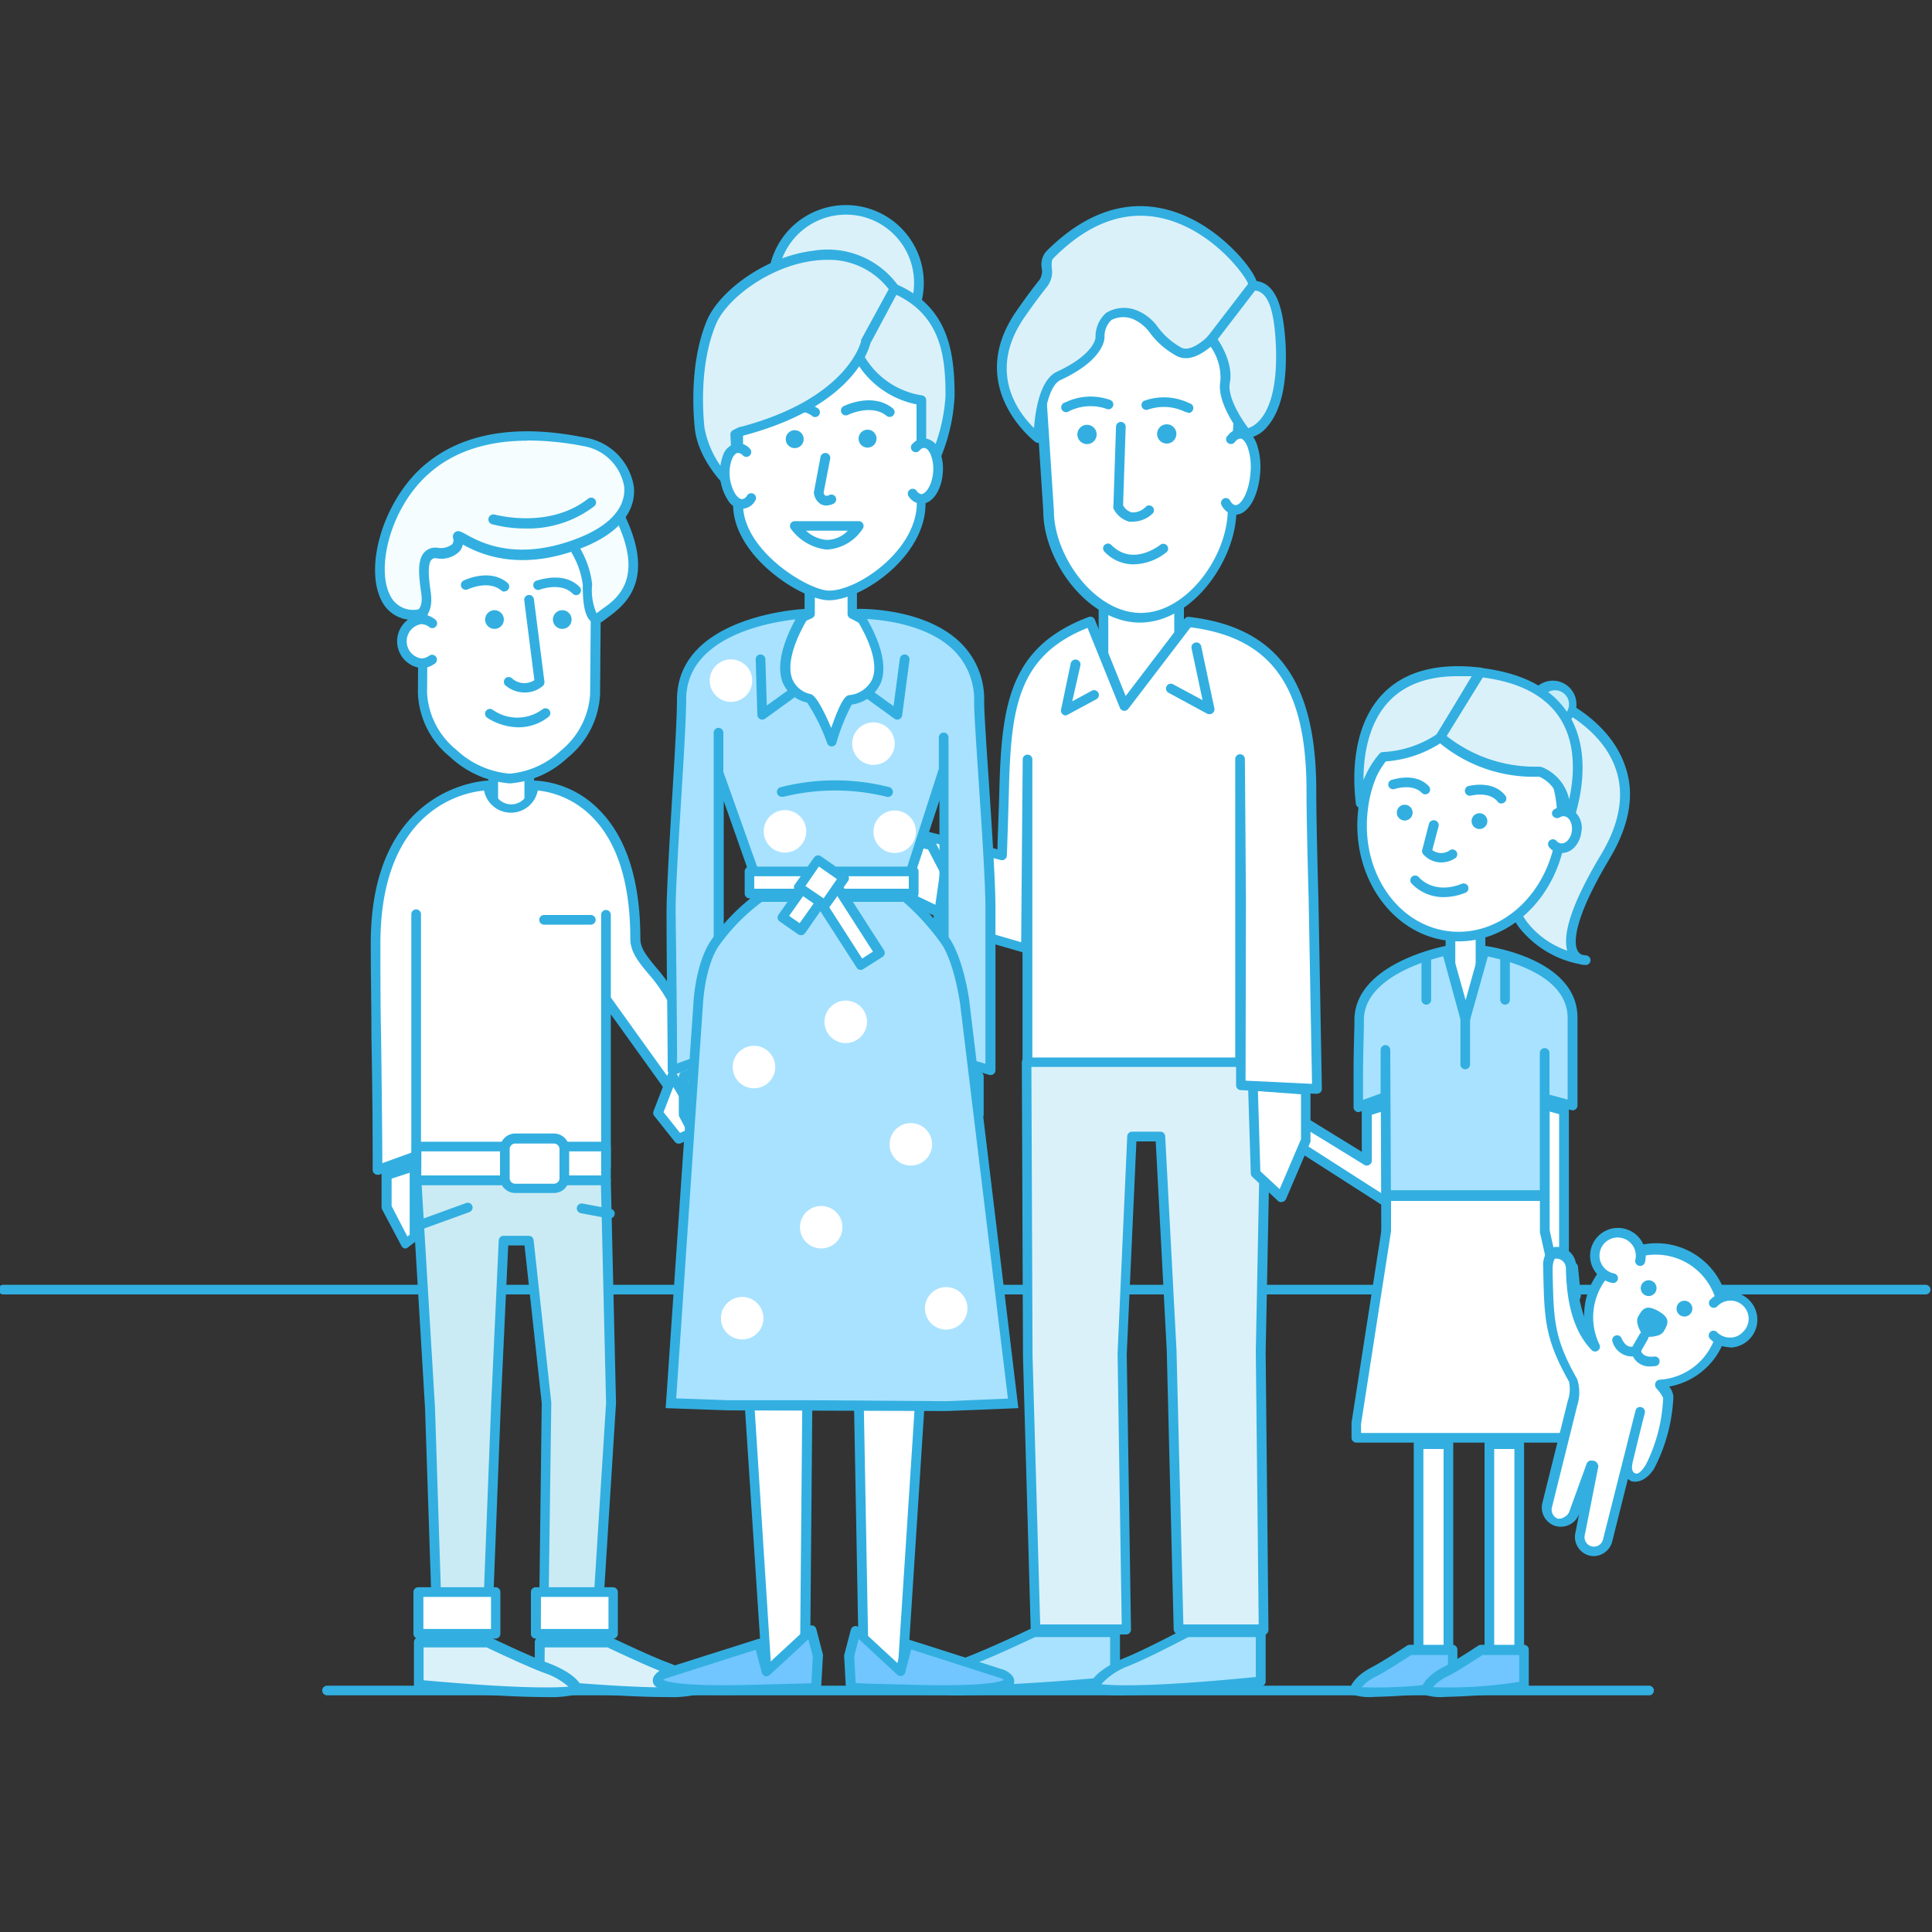 <svg id="Layer_1" data-name="Layer 1" xmlns="http://www.w3.org/2000/svg" viewBox="0 0 200 200"><rect x="0" y="0" width="200" height="200" fill="#333333" stroke="none"/><defs><style>.cls-1{fill:#32afe0;}.cls-2{fill:#fff;}.cls-3{fill:#cbebf4;}.cls-4{fill:#6ebdff;}.cls-5{fill:#f5fdff;}.cls-6{fill:#dbf1fa;}.cls-7{fill:#a9e2ff;}.cls-8{fill:#c5edf9;}.cls-9{fill:#71c6ff;}</style></defs><title>217</title><path class="cls-1" d="M199.34,134H.34a.5.5,0,0,1,0-1h199a.5.5,0,0,1,0,1Z"/><path class="cls-1" d="M170.71,175.5H33.86a.5.5,0,0,1,0-1H170.71a.5.5,0,0,1,0,1Z"/><rect class="cls-2" x="51.06" y="78.13" width="3.73" height="6.29"/><path class="cls-1" d="M54.79,84.93H51.06a.5.5,0,0,1-.5-.5V78.13a.5.5,0,0,1,.5-.5h3.73a.5.5,0,0,1,.5.5v6.29A.5.5,0,0,1,54.79,84.93Zm-3.23-1h2.73V78.63H51.56Z"/><path class="cls-2" d="M52.76,80.6h0c-3.63,0-9.07-4-9-8.87l.1-12.34a8.82,8.82,0,0,1,8.87-8.73H53a8.82,8.82,0,0,1,8.73,8.87l-.1,12.34C61.59,76.71,56.14,80.63,52.76,80.6Z"/><path class="cls-1" d="M52.79,81.1h0a10.23,10.23,0,0,1-6.22-2.76,8.91,8.91,0,0,1-3.31-6.62l.1-12.34a9.32,9.32,0,0,1,9.3-9.22H53a9.31,9.31,0,0,1,9.22,9.37l-.1,12.34a9,9,0,0,1-3.35,6.56A9.81,9.81,0,0,1,52.79,81.1Zm-.18-29.94a8.31,8.31,0,0,0-8.3,8.23l-.1,12.34a8.12,8.12,0,0,0,3,5.86,9.21,9.21,0,0,0,5.56,2.5h0a8.93,8.93,0,0,0,5.32-2.41,8.21,8.21,0,0,0,3-5.82l.1-12.34A8.31,8.31,0,0,0,53,51.17h-.37Z"/><circle class="cls-1" cx="51.19" cy="64.14" r="0.97" transform="translate(-13.35 114.82) rotate(-89.55)"/><circle class="cls-1" cx="58.21" cy="64.14" r="0.97" transform="translate(-6.39 121.84) rotate(-89.55)"/><path class="cls-2" d="M70,113.58h4s-1.76-4.46-4-9.37c-1.63-3.52-4.24-4.87-4.24-7,0-16.12-10.53-15.88-10.53-15.88a2.34,2.34,0,0,1-4.67,0s-11.71.13-11.71,16.36c0,3.29,0,6.56.07,9.63.07,5.78.13,10.87.13,13.82l4-1.44v1.09H62.73V103.41Z"/><path class="cls-1" d="M39.08,121.61a.5.5,0,0,1-.5-.5c0-2.55,0-6.81-.13-13.81,0-3.07-.07-6.35-.07-9.64,0-16.53,12.08-16.86,12.21-16.86a.64.64,0,0,1,.35.14.5.5,0,0,1,.15.35,1.84,1.84,0,1,0,3.67,0,.5.5,0,0,1,.49-.49,10,10,0,0,1,6.67,2.93c2.9,2.84,4.37,7.36,4.37,13.45,0,1,.68,1.81,1.61,2.95A17.48,17.48,0,0,1,70.48,104c2.25,4.86,4,9.35,4.05,9.39a.5.5,0,0,1-.46.68H70a.5.5,0,0,1-.41-.21L63.23,105v15.79a.5.5,0,0,1-.5.5H43.12a.5.5,0,0,1-.5-.5v-.38l-3.37,1.2A.5.5,0,0,1,39.08,121.61ZM50.14,81.84C48,82,39.38,83.76,39.38,97.67c0,3.29,0,6.56.07,9.62.08,6.4.12,10.51.13,13.12l3-1.09V94.64a.5.5,0,0,1,1,0v25.62H62.23V94.7a.5.5,0,0,1,1,0v8.55l7.05,9.83h3c-.58-1.43-2-4.93-3.75-8.66a16.43,16.43,0,0,0-2.44-3.65c-1-1.2-1.84-2.24-1.84-3.58,0-5.8-1.36-10.08-4.05-12.72a9.3,9.3,0,0,0-5.53-2.64,2.83,2.83,0,0,1-5.56,0Z"/><rect class="cls-2" x="43.12" y="118.69" width="19.62" height="3.5"/><path class="cls-1" d="M62.73,122.69H43.12a.5.5,0,0,1-.5-.5v-3.5a.5.5,0,0,1,.5-.5H62.73a.5.5,0,0,1,.5.5v3.5A.5.5,0,0,1,62.73,122.69Zm-19.12-1H62.23v-2.5H43.62Z"/><polygon class="cls-3" points="61.75 169.49 56.28 169.49 56.58 145.26 54.74 128.42 52.13 128.42 51.35 145.26 50.41 169.49 45.29 169.49 44.52 145.76 43.12 122.19 62.73 122.19 63.27 145.26 61.75 169.49"/><path class="cls-1" d="M61.75,170H56.28a.5.5,0,0,1-.5-.51l.3-24.23-1.78-16.33H52.61l-.76,16.36-.94,24.23a.5.5,0,0,1-.5.48H45.29a.5.5,0,0,1-.5-.48L44,145.77l-1.41-23.55a.5.5,0,0,1,.5-.53H62.73a.5.5,0,0,1,.5.49l.54,23.07-1.53,24.27A.5.5,0,0,1,61.75,170Zm-5-1h4.49l1.5-23.76-.53-22.54H43.65l1.38,23L45.78,169h4.15l.92-23.75.78-16.84a.5.5,0,0,1,.5-.48h2.61a.5.5,0,0,1,.5.45l1.83,16.84Z"/><rect class="cls-2" x="43.32" y="164.82" width="7.97" height="4.32"/><path class="cls-1" d="M51.3,169.63h-8a.5.5,0,0,1-.5-.5v-4.32a.5.5,0,0,1,.5-.5h8a.5.5,0,0,1,.5.5v4.32A.5.5,0,0,1,51.3,169.63Zm-7.47-1h7v-3.32h-7Z"/><rect class="cls-2" x="55.48" y="164.82" width="7.97" height="4.32"/><path class="cls-1" d="M63.46,169.63h-8a.5.5,0,0,1-.5-.5v-4.32a.5.5,0,0,1,.5-.5h8a.5.5,0,0,1,.5.5v4.32A.5.5,0,0,1,63.46,169.63Zm-7.47-1h7v-3.32H56Z"/><rect class="cls-2" x="52.3" y="117.88" width="6.11" height="5.12" rx="1.08" ry="1.08"/><path class="cls-1" d="M57.34,123.5h-4a1.58,1.58,0,0,1-1.58-1.58v-3a1.58,1.58,0,0,1,1.58-1.58h4A1.58,1.58,0,0,1,58.92,119v3A1.58,1.58,0,0,1,57.34,123.5Zm-4-5.12a.58.58,0,0,0-.58.58v3a.58.58,0,0,0,.58.58h4a.58.58,0,0,0,.58-.58v-3a.58.58,0,0,0-.58-.58Z"/><path class="cls-1" d="M61.16,95.72H56.32a.5.5,0,0,1,0-1h4.84a.5.5,0,0,1,0,1Z"/><line class="cls-4" x1="43.65" y1="126.77" x2="48.42" y2="125.05"/><path class="cls-1" d="M43.65,127.27a.5.5,0,0,1-.17-1l4.76-1.73a.5.5,0,1,1,.34.94l-4.76,1.73A.5.5,0,0,1,43.65,127.27Z"/><line class="cls-2" x1="60.25" y1="125.09" x2="63.13" y2="125.63"/><path class="cls-1" d="M63.13,126.13H63l-2.87-.54a.5.5,0,0,1,.18-1l2.87.54a.5.5,0,0,1-.09,1Z"/><path class="cls-1" d="M52.22,61.25a.5.5,0,0,1-.32-.12C50.55,60,48.46,61,48.44,61a.5.5,0,1,1-.45-.9c.11-.05,2.71-1.32,4.55.24a.5.5,0,0,1-.32.88Z"/><path class="cls-1" d="M59.65,61.61a.5.5,0,0,1-.36-.15c-1.23-1.25-3.42-.42-3.44-.41a.5.5,0,0,1-.36-.93c.12,0,2.82-1.07,4.51.64a.5.5,0,0,1-.36.85Z"/><path class="cls-1" d="M54.31,71.69A3.1,3.1,0,0,1,52.38,71a.5.5,0,1,1,.61-.79,1.9,1.9,0,0,0,2.33.2l-1.05-8.25a.5.5,0,0,1,1-.13l1.09,8.54a.5.5,0,0,1-.16.43A2.87,2.87,0,0,1,54.31,71.69Z"/><path class="cls-1" d="M53.67,75.29a6.07,6.07,0,0,1-3.25-1,.5.5,0,0,1,.59-.81,4.4,4.4,0,0,0,5.16-.06.5.5,0,0,1,.6.8A5,5,0,0,1,53.67,75.29Z"/><path class="cls-2" d="M44.72,68.28a1.85,1.85,0,0,1-1.13.38,2.29,2.29,0,0,1,0-4.55,1.85,1.85,0,0,1,1.12.4"/><path class="cls-1" d="M43.61,69.16h0a2.79,2.79,0,0,1,0-5.55h0a2.34,2.34,0,0,1,1.42.5.5.5,0,1,1-.61.79,1.35,1.35,0,0,0-.82-.29h0a1.8,1.8,0,0,0,0,3.55,1.39,1.39,0,0,0,.83-.28.5.5,0,1,1,.6.8A2.34,2.34,0,0,1,43.61,69.16Z"/><path class="cls-5" d="M63.42,52.07s-4.67,3.62-3.74,5a9,9,0,0,1,1.14,3.44s-.14,4.47,1.41,3.26S68.13,60.31,63.42,52.07Z"/><path class="cls-1" d="M61.75,64.52a.93.93,0,0,1-.42-.1c-1-.5-1-2.88-1-3.88h0a8.62,8.62,0,0,0-1.06-3.15c-1.1-1.68,2.67-4.8,3.85-5.71a.48.48,0,0,1,.4-.1.5.5,0,0,1,.34.24c4.58,8,.85,10.78-.94,12.1l-.37.28A1.29,1.29,0,0,1,61.75,64.52Zm0-1h0Zm1.5-10.7c-1.86,1.53-3.54,3.44-3.17,4a9.43,9.43,0,0,1,1.22,3.66,6,6,0,0,0,.45,3,1.84,1.84,0,0,0,.16-.11l.39-.3C64,61.91,67,59.68,63.27,52.83Z"/><path class="cls-5" d="M43.49,63.62s.86-.37.61-2.2-.62-4.29,1.12-4.17,2.4-.65,2.18-1.59,3.92,3.95,12.58.58,4.68-9.76.74-10.47c-2.31-.41-11.47-2.48-17.3,3.49C38.3,54.51,37.63,64.46,43.49,63.62Z"/><path class="cls-1" d="M42.82,64.17a3.56,3.56,0,0,1-3.33-2c-1.7-3.35,0-9.51,3.57-13.2,5.73-5.87,14.49-4.24,17.36-3.7l.38.07a6.12,6.12,0,0,1,4.82,5.06c.15,1.52-.36,4.38-5.47,6.36-6.56,2.54-10.71.46-12.24-.39a1.54,1.54,0,0,1-.34.71,2.67,2.67,0,0,1-2.39.71.58.58,0,0,0-.51.15c-.48.52-.24,2.24-.08,3.38.31,2.22-.77,2.74-.9,2.79l-.12,0A5.16,5.16,0,0,1,42.82,64.17Zm.67-.55h0Zm0,0h0Zm11.09-18c-3.47,0-7.66.79-10.81,4-3.58,3.67-4.75,9.39-3.39,12a2.64,2.64,0,0,0,2.94,1.46c.12-.11.45-.51.29-1.65-.23-1.63-.48-3.41.33-4.27a1.56,1.56,0,0,1,1.32-.46,1.92,1.92,0,0,0,1.55-.36.66.66,0,0,0,.1-.61.57.57,0,0,1,.19-.63c.32-.24.62-.07,1.13.21,1.42.79,5.19,2.89,11.56.42,3.33-1.29,5-3.18,4.83-5.33a5.15,5.15,0,0,0-4-4.18l-.38-.07A30.21,30.21,0,0,0,54.59,45.6Z"/><path class="cls-1" d="M54.46,54.71a13.7,13.7,0,0,1-3.52-.44.5.5,0,0,1,.28-1c.06,0,5.58,1.56,9.67-1.65a.5.5,0,1,1,.62.79A11.29,11.29,0,0,1,54.46,54.71Z"/><polygon class="cls-2" points="42.91 120.72 42.91 128.04 42 128.74 40.04 124.97 40.04 121.65 42.91 120.72"/><path class="cls-1" d="M42,129.24h-.11a.5.5,0,0,1-.33-.26l-2-3.77a.5.5,0,0,1-.06-.23v-3.32a.5.5,0,0,1,.35-.48l2.87-.93a.49.49,0,0,1,.45.07.5.5,0,0,1,.21.4V128a.5.5,0,0,1-.2.4l-.91.7A.5.5,0,0,1,42,129.24Zm-1.46-4.39L42.17,128l.24-.18V121.4l-1.87.61Z"/><path class="cls-6" d="M55.89,174.4V170h7.19s4,1.92,5.94,2.64c3,1.13,3.28,2.28,3.28,2.28S70.41,175.72,55.89,174.4Z"/><path class="cls-1" d="M69,175.68c-2.41,0-6.45-.17-13.19-.78a.5.5,0,0,1-.45-.5V170a.5.5,0,0,1,.5-.5h7.19a.5.5,0,0,1,.22,0s4,1.92,5.9,2.62c3.12,1.17,3.54,2.4,3.6,2.64a.5.5,0,0,1-.3.58A12,12,0,0,1,69,175.68Zm-12.64-1.74c9.87.89,13.68.78,15,.66a7.56,7.56,0,0,0-2.59-1.45c-1.76-.66-5.23-2.3-5.88-2.61H56.39Z"/><path class="cls-6" d="M43.35,174.4V170h7.19s4,1.92,5.94,2.64c3,1.13,3.28,2.28,3.28,2.28S57.87,175.72,43.35,174.4Z"/><path class="cls-1" d="M56.49,175.68c-2.41,0-6.45-.17-13.19-.78a.5.5,0,0,1-.45-.5V170a.5.5,0,0,1,.5-.5h7.19a.5.5,0,0,1,.22,0s4,1.92,5.9,2.62c3.12,1.17,3.54,2.4,3.6,2.64a.5.5,0,0,1-.3.58A12,12,0,0,1,56.49,175.68Zm-12.64-1.74c9.87.89,13.68.78,15,.66a7.57,7.57,0,0,0-2.59-1.45c-1.76-.66-5.23-2.3-5.88-2.61H43.85Z"/><polygon class="cls-2" points="132.58 117.44 132.61 114.66 141.5 120.15 141.5 115.04 143.51 114.39 143.51 124.44 132.58 117.44"/><path class="cls-1" d="M143.51,124.94a.5.5,0,0,1-.27-.08l-10.93-7a.5.5,0,0,1-.23-.43l0-2.78a.5.5,0,0,1,.76-.42l8.13,5V115a.5.5,0,0,1,.35-.48l2-.65a.5.5,0,0,1,.65.48v10.05a.5.5,0,0,1-.5.5Zm-10.43-7.77,9.93,6.36v-8.45l-1,.32v4.75a.5.5,0,0,1-.26.44.5.5,0,0,1-.51,0l-8.14-5Z"/><polygon class="cls-2" points="159.9 130.84 161.91 130.84 161.91 114.94 159.9 114.39 159.9 130.84"/><path class="cls-1" d="M161.91,131.34h-2a.5.5,0,0,1-.5-.5V114.39a.5.5,0,0,1,.63-.48l2,.55a.5.5,0,0,1,.37.48v15.9A.5.5,0,0,1,161.91,131.34Zm-1.51-1h1v-15l-1-.28Z"/><polygon class="cls-2" points="160.65 130.59 161.29 136.98 162.04 137.52 163.17 134.09 162.88 131.19 160.65 130.59"/><path class="cls-1" d="M162,138a.5.5,0,0,1-.29-.1l-.74-.54a.5.5,0,0,1-.2-.35l-.64-6.38a.5.5,0,0,1,.17-.43.51.51,0,0,1,.45-.1l2.23.59a.5.5,0,0,1,.37.43l.29,2.9a.5.5,0,0,1,0,.21l-1.14,3.43a.5.5,0,0,1-.32.32Zm-.27-1.31h0l.89-2.68-.25-2.45-1.2-.32Z"/><rect class="cls-2" x="150.15" y="95.75" width="3.11" height="8.82"/><path class="cls-1" d="M153.26,105.07h-3.11a.5.5,0,0,1-.5-.5V95.75a.5.5,0,0,1,.5-.5h3.11a.5.5,0,0,1,.5.5v8.82A.5.5,0,0,1,153.26,105.07Zm-2.61-1h2.11V96.25h-2.11Z"/><path class="cls-7" d="M153.66,98.41l-2,7-2-7s-9,1.7-9.06,7.09c-.08,3.75-.1,4.78-.1,5.76,0,.65,0,1.39,0,3.36l2.82-1,0-4.87.1,20.91H159.9v-16l2.88.78v-9.1C162.78,99.62,153.66,98.41,153.66,98.41Z"/><path class="cls-1" d="M159.9,130.13H143.51a.5.5,0,0,1-.5-.5l-.07-15.33-2.15.79a.5.5,0,0,1-.67-.47c0-1.25,0-2,0-2.56v-.8c0-.92,0-1.9.09-5.17v-.6c.12-5.74,9.09-7.5,9.47-7.57a.5.5,0,0,1,.57.36l1.47,5.25,1.47-5.25a.5.5,0,0,1,.55-.36c.39.05,9.56,1.34,9.56,7.42v9.1a.5.5,0,0,1-.2.4.5.5,0,0,1-.43.08l-2.25-.61v15.32A.5.5,0,0,1,159.9,130.13Zm-15.89-1H159.4V109a.5.5,0,0,1,1,0v4.32l1.88.51v-8.45c0-4.54-6.51-6-8.26-6.36l-1.83,6.53a.52.52,0,0,1-1,0L149.4,99c-1.76.42-8.12,2.25-8.21,6.51v.6c-.07,3.25-.09,4.22-.09,5.14V112c0,.44,0,1,0,1.86l1.82-.66,0-4.51a.5.5,0,0,1,.5-.5h0a.5.5,0,0,1,.5.5Z"/><rect class="cls-2" x="146.85" y="149.48" width="3.09" height="22.14"/><path class="cls-1" d="M149.94,172.12h-3.09a.5.5,0,0,1-.5-.5V149.48a.5.5,0,0,1,.5-.5h3.09a.5.5,0,0,1,.5.5v22.14A.5.5,0,0,1,149.94,172.12Zm-2.59-1h2.09V150h-2.09Z"/><rect class="cls-2" x="154.18" y="149.48" width="3.09" height="22.14"/><path class="cls-1" d="M157.27,172.12h-3.09a.5.5,0,0,1-.5-.5V149.48a.5.5,0,0,1,.5-.5h3.09a.5.5,0,0,1,.5.5v22.14A.5.5,0,0,1,157.27,172.12Zm-2.59-1h2.09V150h-2.09Z"/><path class="cls-1" d="M147.65,104a.5.5,0,0,1-.5-.5V99.17a.5.5,0,0,1,1,0v4.29A.5.5,0,0,1,147.65,104Z"/><path class="cls-1" d="M151.68,110.69a.5.5,0,0,1-.5-.5v-5.27a.5.5,0,0,1,1,0v5.27A.5.5,0,0,1,151.68,110.69Z"/><path class="cls-1" d="M155.8,104a.5.5,0,0,1-.5-.5V99.17a.5.5,0,0,1,1,0v4.29A.5.5,0,0,1,155.8,104Z"/><polygon class="cls-2" points="159.9 127.41 159.9 123.77 143.51 123.77 143.51 127.41 140.41 147.28 140.41 148.84 149.36 148.84 154.78 148.84 164.35 148.84 164.35 147.24 159.9 127.41"/><path class="cls-1" d="M164.35,149.34H140.41a.5.5,0,0,1-.5-.5v-1.57l3.11-20v-3.56a.5.5,0,0,1,.5-.5H159.9a.5.5,0,0,1,.5.5v3.58l4.44,19.78a.48.48,0,0,1,0,.11v1.6A.5.5,0,0,1,164.35,149.34Zm-23.45-1h22.95v-1l-4.44-19.78a.48.48,0,0,1,0-.11v-3.13H144v3.13l-3.11,20Z"/><path class="cls-6" d="M161.16,72.74s11.59,4.89,5,15.88-2.1,10.77-2.1,10.77-9.67-1.08-7.94-11.81S161.16,72.74,161.16,72.74Z"/><path class="cls-1" d="M164.06,99.89a1.76,1.76,0,0,1-.51-.08,10.49,10.49,0,0,1-6.22-3.71c-1.67-2.19-2.23-5.09-1.66-8.6,1.73-10.74,5-14.9,5.11-15.07a.5.5,0,0,1,.58-.15c.22.09,5.32,2.29,6.9,7.1,1,2.9.4,6.09-1.63,9.5-4.07,6.81-3.65,9-3.29,9.58a.89.89,0,0,0,.44.38l.37.06a.5.5,0,0,1,0,1Zm-2.73-26.52c-.76,1.15-3.26,5.46-4.68,14.29-.52,3.23,0,5.86,1.46,7.83a9,9,0,0,0,4.13,2.92c-.53-1.86.66-5.23,3.53-10,1.87-3.14,2.39-6.06,1.54-8.67C166.1,76,162.48,74,161.32,73.37Z"/><circle class="cls-8" cx="160.89" cy="72.91" r="1.95" transform="translate(69.46 224.04) rotate(-83.2)"/><path class="cls-1" d="M160.89,75.36l-.29,0a2.45,2.45,0,1,1,.29,0Zm0-3.9a1.45,1.45,0,1,0,.17,0Z"/><ellipse class="cls-2" cx="151.35" cy="85.04" rx="11.93" ry="10.32" transform="translate(49 225.27) rotate(-83.2)"/><path class="cls-1" d="M151,97.45a9.49,9.49,0,0,1-1.12-.07c-5.92-.71-10.08-6.82-9.27-13.62a13.35,13.35,0,0,1,4.16-8.33A9.87,9.87,0,0,1,160,77.25a13.34,13.34,0,0,1,2.09,9.07h0C161.33,92.69,156.48,97.45,151,97.45Zm.68-23.81a9.25,9.25,0,0,0-6.25,2.54,12.35,12.35,0,0,0-3.84,7.71c-.75,6.26,3,11.87,8.4,12.51s10.35-3.93,11.1-10.18a12.35,12.35,0,0,0-1.92-8.39,9.11,9.11,0,0,0-6.48-4.12A8.57,8.57,0,0,0,151.69,73.64Zm9.91,12.63h0Z"/><circle class="cls-1" cx="145.41" cy="84.12" r="0.82" transform="translate(44.67 218.55) rotate(-83.2)"/><circle class="cls-1" cx="153.14" cy="85" r="0.82" transform="translate(50.62 227) rotate(-83.2)"/><path class="cls-1" d="M147.54,82.23a.5.5,0,0,1-.36-.16c-1-1-2.79-.4-2.81-.39a.5.5,0,0,1-.34-.94c.1,0,2.45-.87,3.88.65a.5.5,0,0,1-.36.84Z"/><path class="cls-1" d="M155.44,83.19a.5.5,0,0,1-.39-.19c-.89-1.13-2.74-.64-2.76-.64a.5.5,0,0,1-.26-1c.1,0,2.51-.65,3.8,1a.5.5,0,0,1-.39.81Z"/><path class="cls-1" d="M149.19,89.28a2.5,2.5,0,0,1-1.86-.85.5.5,0,0,1-.1-.45l.69-2.68a.5.5,0,0,1,1,.25L148.27,88a1.53,1.53,0,0,0,1.84,0,.5.5,0,0,1,.51.86A2.79,2.79,0,0,1,149.19,89.28Z"/><path class="cls-1" d="M149.47,92.87a4.53,4.53,0,0,1-3.39-1.46.5.5,0,0,1,.78-.62h0c.06.08,1.54,1.84,4.44.71a.5.5,0,1,1,.36.93A6,6,0,0,1,149.47,92.87Z"/><path class="cls-6" d="M149.12,76.31a11.48,11.48,0,0,1-5.95,2,11.86,11.86,0,0,0-2.35,4.81s-2.58-15.31,12.37-13.53Z"/><path class="cls-1" d="M140.82,83.64h0a.5.5,0,0,1-.46-.42c0-.29-1.17-7.24,2.76-11.36,2.25-2.36,5.67-3.28,10.16-2.75a.5.5,0,0,1,.37.76l-4.07,6.7a.49.49,0,0,1-.13.14,12,12,0,0,1-6,2.11,12.71,12.71,0,0,0-2.1,4.45A.5.5,0,0,1,140.82,83.64ZM150.88,70c-3.06,0-5.44.87-7.07,2.58-2.25,2.36-2.67,5.88-2.66,8.18A9.53,9.53,0,0,1,142.82,78a.5.5,0,0,1,.35-.15A11,11,0,0,0,148.75,76L152.35,70Q151.59,70,150.88,70Zm-1.77,6.34h0Z"/><path class="cls-6" d="M149.12,76.31a14.91,14.91,0,0,0,10.29,3.58s3.27.94,2.69,5.79c0,0,6.11-14.28-8.85-16.06Z"/><path class="cls-1" d="M162.09,86.17l-.13,0a.5.5,0,0,1-.37-.54c.48-4-1.86-5.07-2.27-5.23a15.21,15.21,0,0,1-10.56-3.72.5.5,0,0,1-.07-.62l4.13-6.69a.5.5,0,0,1,.48-.23c4.5.54,7.6,2.24,9.23,5.06,2.85,4.93.13,11.42,0,11.69A.5.5,0,0,1,162.09,86.17Zm-2.69-6.79.14,0a4.68,4.68,0,0,1,2.9,3.37c.49-2.24.75-5.47-.77-8.1-1.43-2.47-4.17-4-8.17-4.52l-3.74,6.06a14.76,14.76,0,0,0,9.63,3.17Z"/><path class="cls-2" d="M161.13,84.22l.13-.08A1.2,1.2,0,0,1,162,84a1.74,1.74,0,0,1,1.23,2.08c-.13,1.05-.88,1.83-1.69,1.73a1.24,1.24,0,0,1-.78-.42"/><path class="cls-1" d="M161.66,88.31h-.19a1.73,1.73,0,0,1-1.09-.59.5.5,0,0,1,.75-.67.75.75,0,0,0,.46.26.85.85,0,0,0,.68-.29,1.76,1.76,0,0,0,.45-1c.09-.76-.27-1.46-.79-1.52a.71.71,0,0,0-.42.09.55.55,0,0,1-.74-.1.46.46,0,0,1,.08-.67l.18-.11a1.73,1.73,0,0,1,1-.2,2.23,2.23,0,0,1,1.67,2.63,2.74,2.74,0,0,1-.73,1.59A1.86,1.86,0,0,1,161.66,88.31Z"/><path class="cls-9" d="M150.39,174.5v-3.72h-4.44s-2.5,1.64-3.67,2.25c-1.87,1-2,1.95-2,1.95S141.41,175.63,150.39,174.5Z"/><path class="cls-1" d="M142.28,175.66a5.69,5.69,0,0,1-2.29-.25.5.5,0,0,1-.25-.52c0-.12.26-1.26,2.29-2.31,1.14-.59,3.6-2.21,3.63-2.23a.5.5,0,0,1,.27-.08h4.44a.5.5,0,0,1,.5.5v3.72a.5.5,0,0,1-.44.5A69,69,0,0,1,142.28,175.66Zm-1.29-1a46.79,46.79,0,0,0,8.9-.56v-2.78h-3.79c-.53.35-2.54,1.66-3.59,2.2A4.52,4.52,0,0,0,141,174.62Zm9.4-.12h0Z"/><path class="cls-9" d="M157.77,174.5v-3.72h-4.44s-2.5,1.64-3.67,2.25c-1.87,1-2,1.95-2,1.95S148.79,175.63,157.77,174.5Z"/><path class="cls-1" d="M149.66,175.66a5.66,5.66,0,0,1-2.29-.25.5.5,0,0,1-.25-.52c0-.13.26-1.26,2.29-2.31,1.14-.59,3.6-2.21,3.63-2.23a.5.5,0,0,1,.28-.08h4.44a.5.5,0,0,1,.5.5v3.72a.5.5,0,0,1-.44.5A69,69,0,0,1,149.66,175.66Zm-1.29-1a46.79,46.79,0,0,0,8.9-.56v-2.78h-3.79c-.53.35-2.54,1.66-3.59,2.2A4.51,4.51,0,0,0,148.37,174.62Zm9.4-.12h0Z"/><path class="cls-2" d="M170.78,151.8a17.24,17.24,0,0,0,1.88-7.18c0-.36-.58-1.09-.87-1.44a7,7,0,1,0-6.68-3.93c-2.06-2.12-2.46-5.46-2.52-8.12a1.52,1.52,0,0,0-1.42-1.51c-.85,0-1,.81-.95,1.65.12,5.2.09,7.12,2.61,11.57.39.7-.09,2.36-.09,2.36l-1.07,4.35-1.53,6.13a1.53,1.53,0,0,0,.9,1.82,1.47,1.47,0,0,0,1.93-1l1.75-4.81s0,0,0,0l.21.05c-.21-.05-.11,0,0,0l-1.38,7a1.53,1.53,0,0,0,.9,1.82,1.47,1.47,0,0,0,1.93-1l2.27-9.08,1.11-4.33-.22.85c-.45,1.81-.95,3.86-1,4.13-.2.79-.15,1.52.58,1.87C169.12,152.91,170,153.1,170.78,151.8Z"/><path class="cls-1" d="M165,161.09a2,2,0,0,1-.67-.12,2,2,0,0,1-1.22-2.41l.39-2,0,.05a1.94,1.94,0,0,1-1,1.21,2,2,0,0,1-1.6.11,2,2,0,0,1-1.22-2.41l2.61-10.48a3.84,3.84,0,0,0,.14-2c-2.51-4.44-2.56-6.47-2.67-11.37v-.43a2.45,2.45,0,0,1,.49-1.8,1.33,1.33,0,0,1,1-.36,2,2,0,0,1,1.91,2,16.52,16.52,0,0,0,.83,5.23,7.48,7.48,0,1,1,8.8,7.23,1.92,1.92,0,0,1,.44,1.07,17.8,17.8,0,0,1-2,7.43c-1,1.54-2.07,1.35-2.19,1.32l-.1,0a1.78,1.78,0,0,1-.42-.26l-1.63,6.5a2,2,0,0,1-1.91,1.49Zm.46-9.42a.38.38,0,0,1,0,.13l-1.38,7a1,1,0,0,0,.58,1.25,1,1,0,0,0,.79-.05,1,1,0,0,0,.49-.62l3.16-12.53v0l.16-.62v0l.05-.2h0a.47.47,0,0,1,.6-.36.5.5,0,0,1,.36.61l-.23.89c-.32,1.28-.66,2.68-.85,3.47l-.15.62c-.23.91,0,1.15.24,1.26s.58-.08,1.09-.88h0a16.93,16.93,0,0,0,1.8-6.93,4.18,4.18,0,0,0-.71-1,.57.57,0,0,1-.09-.55.5.5,0,0,1,.4-.33,6.48,6.48,0,1,0-6.2-3.65.5.5,0,0,1-.81.57c-2.26-2.33-2.6-5.94-2.66-8.46a1,1,0,0,0-.94-1c-.17,0-.22,0-.24.07s-.21.36-.19,1.07v.43c.11,4.86.15,6.68,2.54,10.91a4.47,4.47,0,0,1,0,2.75l-2.6,10.46a1,1,0,0,0,.59,1.23A1,1,0,0,0,162,157a1,1,0,0,0,.49-.62l1.74-4.8a.5.5,0,0,1,.22-.31.51.51,0,0,1,.38-.06h.12a.6.6,0,0,1,.27.12A.5.5,0,0,1,165.42,151.67Z"/><circle class="cls-1" cx="174.38" cy="135.45" r="0.82" transform="translate(-29.45 50.55) rotate(-15.22)"/><circle class="cls-1" cx="170.67" cy="133.33" r="0.82" transform="translate(-45.89 130.56) rotate(-37.26)"/><path class="cls-1" d="M169.58,136.29c-.42.73.57,2.09.57,2.09s1.67.17,2.09-.57.76-1.33-.57-2.09S170,135.56,169.58,136.29Z"/><line class="cls-2" x1="170.15" y1="138.38" x2="169.32" y2="139.83"/><path class="cls-1" d="M169.32,140.33a.5.5,0,0,1-.43-.75l.83-1.45a.5.5,0,0,1,.87.5l-.83,1.45A.5.5,0,0,1,169.32,140.33Z"/><path class="cls-2" d="M169.32,139.83s.16,1.31,1.92,1.1"/><path class="cls-1" d="M170.87,141.45a1.89,1.89,0,0,1-2-1.56.5.5,0,0,1,1-.13c0,.14.2.81,1.37.67a.49.49,0,0,1,.56.44.5.5,0,0,1-.44.55Z"/><path class="cls-2" d="M169.32,139.83s-1.21.53-1.92-1.1"/><path class="cls-1" d="M168.86,140.42a2.11,2.11,0,0,1-1.92-1.49.5.5,0,1,1,.92-.4c.48,1.09,1.14.89,1.27.84a.5.5,0,0,1,.65.27.5.5,0,0,1-.26.65A1.67,1.67,0,0,1,168.86,140.42Z"/><path class="cls-2" d="M177.3,138.22a2.38,2.38,0,1,0,.09-3.36"/><path class="cls-1" d="M179,139.46H179a2.86,2.86,0,0,1-2-.89.5.5,0,0,1,.72-.69,1.86,1.86,0,0,0,1.31.58,1.72,1.72,0,0,0,1.34-.52,1.88,1.88,0,1,0-2.59-2.72.5.5,0,1,1-.69-.72,2.88,2.88,0,1,1,2,5Z"/><path class="cls-2" d="M166.95,132.3a2.38,2.38,0,1,1,2.85-1.78"/><path class="cls-1" d="M166.95,132.8h-.11a2.88,2.88,0,1,1,3.45-2.15.5.5,0,1,1-1-.23,1.88,1.88,0,1,0-2.25,1.4.5.5,0,0,1-.11,1Z"/><polygon class="cls-2" points="128.32 111.29 108.13 111.29 108.13 75.74 118.14 63.73 128.32 75.74 128.32 111.29"/><path class="cls-1" d="M128.32,111.79H108.13a.5.5,0,0,1-.5-.5V75.74a.5.5,0,0,1,.12-.32l10-12a.5.5,0,0,1,.38-.18h0a.5.5,0,0,1,.38.18l10.17,12a.5.5,0,0,1,.12.32v35.54A.5.5,0,0,1,128.32,111.79Zm-19.69-1h19.19V75.93l-9.67-11.41-9.52,11.41Z"/><polygon class="cls-6" points="130.81 168.66 122.02 168.66 121.3 139.74 120.13 117.65 117.2 117.65 116.19 140.1 116.64 168.66 107.2 168.66 106.39 140.4 106.27 109.91 131.12 109.91 130.52 139.87 130.81 168.66"/><path class="cls-1" d="M130.81,169.16H122a.5.5,0,0,1-.5-.49l-.72-28.91-1.14-21.6h-2l-1,22,.44,28.53a.5.5,0,0,1-.5.51H107.2a.5.5,0,0,1-.5-.49l-.8-28.25-.12-30.5a.5.5,0,0,1,.5-.5h24.84a.5.5,0,0,1,.5.51l-.6,30,.29,28.77a.5.5,0,0,1-.5.5Zm-8.31-1h7.8L130,139.87l.58-29.46H106.77l.12,30,.79,27.75h8.44l-.43-28.05,1-22.48a.5.5,0,0,1,.5-.48h2.93a.5.5,0,0,1,.5.47l1.17,22.09Z"/><path class="cls-2" d="M122.06,71.9s-.44,2.36-3.91,2.36-3.91-2.36-3.91-2.36V61.15h7.83Z"/><path class="cls-1" d="M118.14,74.76c-3.84,0-4.4-2.74-4.41-2.77V61.15a.5.5,0,0,1,.5-.5h7.83a.5.5,0,0,1,.5.5V71.9a.49.49,0,0,1,0,.09S122,74.76,118.14,74.76Zm-3.41-2.86s.44,1.86,3.41,1.86c2.79,0,3.34-1.65,3.42-1.92V61.65h-6.83V71.9Zm7.33,0h0Z"/><polygon class="cls-2" points="97.83 94.73 92.96 92.42 88.51 93.33 85.92 89.74 88.91 85.82 96.43 87.51 97.83 90.19 97.83 94.73"/><path class="cls-1" d="M97.82,95.23a.51.51,0,0,1-.21,0l-4.72-2.23-4.29.87a.5.5,0,0,1-.51-.2L85.52,90a.5.5,0,0,1,0-.6l3-3.92a.51.51,0,0,1,.51-.18L96.54,87a.5.5,0,0,1,.33.26L98.27,90a.5.5,0,0,1,.06.23v4.54a.5.5,0,0,1-.5.5ZM93,91.92a.5.5,0,0,1,.21,0l4.15,2V90.31l-1.23-2.36-7-1.57-2.57,3.37,2.18,3,4.13-.84Z"/><polygon class="cls-2" points="129.69 112.41 129.97 121.46 132.63 123.95 135.17 118.03 135.17 112.81 129.69 112.41"/><path class="cls-1" d="M132.64,124.45a.5.5,0,0,1-.34-.13l-2.66-2.49a.5.5,0,0,1-.16-.35l-.28-9.05a.5.5,0,0,1,.15-.38.47.47,0,0,1,.38-.14l5.47.41a.5.5,0,0,1,.46.5V118a.49.49,0,0,1,0,.2l-2.53,5.92a.5.5,0,0,1-.36.29Zm-2.17-3.21,2,1.86,2.21-5.17v-4.65l-4.46-.33Z"/><path class="cls-2" d="M123,64.39c9.06,1.06,12.73,6.71,12.73,17.48,0,3.7.22,11.11.22,11.11l.36,19.75-7.89-.38V93.19l-.11-14.6v31.35h-22V78.58l-.16,19.58-9.14-2.67.77-5.3-1.89-3.63,7.8,2s.11-3,.21-6.68c.22-8.44.82-14.49,8.92-17.51l3.52,8.71Z"/><path class="cls-1" d="M136.33,113.23h0l-7.89-.38a.5.5,0,0,1-.48-.5v-1.91H106.35a.5.5,0,0,1-.5-.5V98.58L96.92,96a.5.5,0,0,1-.35-.55l.74-5.15-1.82-3.49a.5.5,0,0,1,.57-.72l7.2,1.83c0-1.06.12-3.36.19-6.05.23-8.86,1-14.89,9.25-18a.5.5,0,0,1,.64.28l3.19,7.9,6.1-8a.49.49,0,0,1,.46-.19c9.11,1.06,13.17,6.61,13.17,18,0,3.65.22,11,.22,11.09l.36,19.76a.5.5,0,0,1-.5.51Zm-7.39-1.36,6.88.33L135.47,93c0-.07-.22-7.45-.22-11.12,0-10.78-3.6-15.86-12-16.94l-6.46,8.45a.5.5,0,0,1-.86-.12L112.58,65c-7.26,2.91-7.93,8.35-8.14,16.88-.1,3.71-.21,6.68-.21,6.68a.5.5,0,0,1-.62.47l-6.71-1.71L98.27,90a.5.5,0,0,1,.05.3l-.7,4.88,8.09,2.36.16-18.92a.5.5,0,0,1,.5-.5h0a.5.5,0,0,1,.5.5v30.85h21V78.58a.5.5,0,0,1,.5-.5h0a.5.5,0,0,1,.5.5l.11,14.6Z"/><polyline class="cls-2" points="111.34 68.78 110.33 73.56 113.33 71.94"/><path class="cls-1" d="M110.33,74.06a.5.5,0,0,1-.49-.6l1-4.78a.5.5,0,1,1,1,.21L111,72.6l2.05-1.11a.5.5,0,0,1,.47.88l-3,1.62A.5.5,0,0,1,110.33,74.06Z"/><polyline class="cls-2" points="123.82 67.01 125.18 73.43 121.15 71.25"/><path class="cls-1" d="M125.18,73.93a.5.5,0,0,1-.24-.06l-4-2.17a.5.5,0,0,1,.47-.88l3.08,1.66-1.14-5.36a.5.5,0,1,1,1-.21l1.36,6.42a.5.5,0,0,1-.49.6Z"/><path class="cls-7" d="M115.44,174.05V169h-8.39s-4.71,2.25-6.93,3.08c-3.53,1.32-3.83,2.66-3.83,2.66S98.5,175.6,115.44,174.05Z"/><path class="cls-1" d="M100.1,175.46a13.9,13.9,0,0,1-4-.29.5.5,0,0,1-.3-.58c0-.16.47-1.64,4.14-3,2.18-.81,6.85-3,6.89-3.06a.5.5,0,0,1,.22,0h8.39a.5.5,0,0,1,.5.5v5.08a.5.5,0,0,1-.45.5C107.61,175.27,102.9,175.46,100.1,175.46Zm-3-1.11c1.44.16,5.79.33,17.82-.76v-4.12h-7.77c-.72.34-4.81,2.27-6.87,3A8.28,8.28,0,0,0,97.12,174.35Zm18.32-.3h0Z"/><path class="cls-7" d="M130.52,174.05V169h-7.58s-4.25,2.25-6.26,3.08c-3.19,1.32-3.46,2.66-3.46,2.66S115.21,175.6,130.52,174.05Z"/><path class="cls-1" d="M116.67,175.46a11.51,11.51,0,0,1-3.65-.3.5.5,0,0,1-.29-.56c0-.16.43-1.64,3.76-3,2-.81,6.18-3,6.22-3.06a.5.5,0,0,1,.23-.06h7.58a.5.5,0,0,1,.5.5v5.08a.5.5,0,0,1-.45.5C123.47,175.26,119.21,175.46,116.67,175.46ZM114,174.35c1.3.15,5.23.32,16-.75v-4.13h-7c-.69.37-4.34,2.27-6.2,3A7.27,7.27,0,0,0,114,174.35Zm16.52-.3h0Z"/><path class="cls-2" d="M118,63.95h0c-4.85,0-9.46-5.91-9.46-11l-1-15.34a9.71,9.71,0,0,1,9.4-9.94h2.12a9.71,9.71,0,0,1,9.4,9.94l-1,15.15C127.51,57.94,123,63.95,118,63.95Z"/><path class="cls-1" d="M118,64.45c-5.36,0-10-6.34-10-11.54l-1-15.31A10.2,10.2,0,0,1,117,27.13h2.12A10.19,10.19,0,0,1,129,37.57l-1,15.18C128,58,123.41,64.45,118,64.45ZM117,28.13a9.19,9.19,0,0,0-8.9,9.44l1,15.31c0,4.68,4.22,10.57,9,10.57s9-5.9,9-10.73l1-15.18a9.18,9.18,0,0,0-8.9-9.4Z"/><circle class="cls-1" cx="112.53" cy="44.98" r="1" transform="translate(1.15 92.74) rotate(-45)"/><circle class="cls-1" cx="120.78" cy="44.92" r="1"/><path class="cls-1" d="M117.37,58.42a4.11,4.11,0,0,1-3-1.27.5.5,0,1,1,.7-.71c2.21,2.19,4.87.06,5,0a.5.5,0,1,1,.63.77A5.58,5.58,0,0,1,117.37,58.42Z"/><path class="cls-1" d="M117.3,54a2,2,0,0,1-.42,0,2.59,2.59,0,0,1-1.62-1.37.5.5,0,0,1,0-.23l.27-8.24a.5.5,0,0,1,.52-.48.5.5,0,0,1,.48.52l-.27,8.11a1.5,1.5,0,0,0,.88.73,1.84,1.84,0,0,0,1.49-.6.5.5,0,0,1,.65.76A3,3,0,0,1,117.3,54Z"/><path class="cls-6" d="M132.55,35.57c-.17-3.42-.78-6-2.85-6,.23-1.09-9.71-14.56-21-3.19-.74.74.13,1.93-.64,2.88s-1.6,2.08-2.43,3.29c-5.18,7.53,1.86,12.79,1.86,12.79s0-5.47,2.13-6.44c4.39-2,4.26-4,4.26-4s-.13-3.57,3.82-2.23c1.47.5,2.17,2.7,4.44,3.78,1.44.69,3.31-1.31,3.31-1.31h0s1.78,2.31,1.38,4.44,2.2,5.32,2.2,5.32S133,44.7,132.55,35.57Z"/><path class="cls-1" d="M107.47,45.85a.5.5,0,0,1-.3-.1c-.07-.06-7.36-5.64-2-13.48.82-1.19,1.64-2.31,2.45-3.32a1.63,1.63,0,0,0,.22-1.19,2.07,2.07,0,0,1,.46-1.73c6.15-6.18,11.79-5.13,15.44-3.17,3.25,1.75,5.81,4.78,6.34,6.23,2.34.33,2.81,3.59,3,6.45h0c.2,4.12-.45,7-1.93,8.67a3.25,3.25,0,0,1-2.1,1.17.49.49,0,0,1-.41-.18c-.11-.14-2.75-3.4-2.31-5.73a5.51,5.51,0,0,0-1-3.58c-.72.61-2.16,1.61-3.44,1a8.43,8.43,0,0,1-2.81-2.38,4.27,4.27,0,0,0-1.58-1.38,2.67,2.67,0,0,0-2.45,0,2.32,2.32,0,0,0-.71,1.72c0,.22,0,2.38-4.55,4.49-1.47.68-1.83,4.65-1.84,6a.5.5,0,0,1-.5.5Zm18-11.22h0a.5.5,0,0,1,.37.19c.08.1,1.91,2.52,1.47,4.83-.27,1.43,1.15,3.67,1.91,4.67.77-.25,3.19-1.6,2.85-8.74h0c-.19-3.82-.91-5.52-2.35-5.52a.5.5,0,0,1-.49-.6c-.1-.61-3.15-5-7.9-6.58-4.22-1.4-8.35-.11-12.28,3.85-.2.2-.19.48-.17,1a2.52,2.52,0,0,1-.43,1.87c-.79,1-1.6,2.09-2.41,3.26-3.88,5.64-.61,9.88,1,11.45.13-1.75.6-5,2.37-5.83,3.93-1.82,4-3.53,4-3.54a3.28,3.28,0,0,1,1.11-2.56,3.57,3.57,0,0,1,3.37-.16,5,5,0,0,1,2,1.68A7.61,7.61,0,0,0,122.32,36c.9.43,2.31-.76,2.73-1.2A.5.5,0,0,1,125.42,34.63Z"/><path class="cls-2" d="M127.39,45.49l.17-.19a1.15,1.15,0,0,1,.89-.41c1,.08,1.66,1.91,1.49,4.08s-1.11,3.88-2.11,3.8a1.29,1.29,0,0,1-1-.75"/><path class="cls-1" d="M127.9,53.28h-.1a1.72,1.72,0,0,1-1.35-1,.5.5,0,0,1,.87-.49c.1.18.31.48.56.5.56.05,1.41-1.24,1.57-3.34a6.41,6.41,0,0,0-.28-2.62c-.2-.55-.49-.91-.75-.93a.73.73,0,0,0-.5.26l-.13.15a.5.5,0,0,1-.78-.62l.2-.23a1.63,1.63,0,0,1,1.29-.55c.69.05,1.26.62,1.61,1.58a7.42,7.42,0,0,1,.34,3C130.25,51.48,129.17,53.28,127.9,53.28Z"/><line class="cls-8" x1="129.69" y1="29.57" x2="125.42" y2="35.13"/><path class="cls-1" d="M125.42,35.63a.5.5,0,0,1-.4-.8l4.27-5.56a.5.5,0,0,1,.79.61l-4.27,5.56A.5.5,0,0,1,125.42,35.63Z"/><path class="cls-1" d="M110.46,42.66a.5.5,0,0,1-.19-1,6,6,0,0,1,4.7-.24.5.5,0,1,1-.44.9,5,5,0,0,0-3.88.26A.5.5,0,0,1,110.46,42.66Z"/><path class="cls-1" d="M122.92,42.66a.5.5,0,0,1-.19,0,5,5,0,0,0-3.88-.26.5.5,0,0,1-.43-.9,6,6,0,0,1,4.7.24.5.5,0,0,1-.19,1Z"/><polygon class="cls-2" points="69.61 111.38 68.12 115.22 68.12 115.22 70.25 117.89 71.59 117.29 72.47 116.19 69.61 111.38"/><path class="cls-1" d="M70.25,118.39a.5.5,0,0,1-.39-.19l-2.13-2.68a.5.5,0,0,1-.08-.49l1.48-3.83a.5.5,0,0,1,.9-.08l2.87,4.81a.5.5,0,0,1,0,.57L72,117.6a.5.5,0,0,1-.18.14l-1.34.61A.5.5,0,0,1,70.25,118.39Zm-1.56-3.26,1.71,2.15.87-.4.59-.73-2.16-3.63Z"/><path class="cls-2" d="M92,65.53s1.75,12.78-6.4,12c-7.12,0-6-12-6-12l4.31-2V59.77h4.42v3.77Z"/><path class="cls-1" d="M86.28,78q-.37,0-.77,0h0a5.25,5.25,0,0,1-4-1.75C78.41,72.88,79,65.79,79,65.48a.5.5,0,0,1,.29-.41l4-1.86V59.77a.5.5,0,0,1,.5-.5h4.42a.5.5,0,0,1,.5.5v3.47l3.42,1.86a.5.5,0,0,1,.26.37c0,.31,1,7.64-2.2,11A5.29,5.29,0,0,1,86.28,78ZM80,65.86c-.08,1.34-.25,7,2.21,9.73A4.27,4.27,0,0,0,85.56,77a4.53,4.53,0,0,0,4-1.26c2.57-2.67,2.1-8.61,2-9.9L88,64a.5.5,0,0,1-.26-.44V60.27H84.35v3.27a.5.5,0,0,1-.29.45Z"/><polygon class="cls-2" points="93.34 174.21 89.45 174.21 88.85 141.68 87.6 114.57 83.76 114.57 83.63 142.12 83.34 174.21 79.48 174.21 77.4 142.43 75.07 105.09 97.37 105.09 95.45 141.68 93.34 174.21"/><path class="cls-1" d="M93.34,174.71h-3.9a.5.5,0,0,1-.5-.49l-.6-32.53-1.22-26.62H84.25l-.13,27.05-.28,32.09a.5.5,0,0,1-.5.5H79.48a.5.5,0,0,1-.5-.47L76.9,142.46l-2.34-37.34a.5.5,0,0,1,.5-.53h22.3a.5.5,0,0,1,.5.53L95.95,141.7l-2.1,32.54A.5.5,0,0,1,93.34,174.71Zm-3.4-1h2.94l2.07-32.07,1.89-36.05H75.6l2.3,36.81,2,31.31h2.9l.28-31.6.13-27.55a.5.5,0,0,1,.5-.5H87.6a.5.5,0,0,1,.5.48l1.25,27.11Z"/><polygon class="cls-2" points="74.17 110.32 74.17 119.02 73.09 119.84 70.77 115.37 70.77 111.43 74.17 110.32"/><path class="cls-1" d="M73.09,120.34H73a.5.5,0,0,1-.34-.26l-2.33-4.47a.5.5,0,0,1-.06-.23v-3.95a.5.5,0,0,1,.35-.48L74,109.85a.5.5,0,0,1,.65.48V119a.5.5,0,0,1-.2.4l-1.08.83A.5.5,0,0,1,73.09,120.34Zm-1.83-5.09,2,3.83.41-.32V111l-2.41.78Z"/><polygon class="cls-2" points="97.95 110.32 97.95 119.02 99.03 119.84 101.36 115.37 101.36 111.43 97.95 110.32"/><path class="cls-1" d="M99,120.34a.5.5,0,0,1-.3-.1l-1.08-.83a.5.5,0,0,1-.2-.4v-8.69a.5.5,0,0,1,.65-.48l3.41,1.11a.5.5,0,0,1,.35.48v3.95a.5.5,0,0,1-.06.23l-2.33,4.47a.5.5,0,0,1-.34.26Zm-.58-1.58.41.32,2-3.83v-3.46L98.45,111Z"/><path class="cls-7" d="M93.54,92.55,97.71,79.7v29.68l4.8,1.42V94c0-4.61-1.17-18.78-1.17-21.34,0-9.4-12.5-9.11-12.5-9.11s5.31,7.69-.89,8.92c-.54.11-1.88,4.35-1.88,4.35s-1.71-4.29-2.34-4.47c-5.23-1.55-.44-8.79-.44-8.79s-12.73.52-12.73,8.91c0,3.9-1.13,18.3-1.09,21.94.09,6.87.16,12.9.16,16.41l4.79-1.71V80l4.42,12.56Z"/><path class="cls-1" d="M69.62,111.29a.5.5,0,0,1-.5-.5C69.12,107,69,100,69,94.4c0-1.89.27-6.69.55-11.32.26-4.3.53-8.75.53-10.63,0-8.77,13.08-9.41,13.21-9.41a.48.48,0,0,1,.46.25.5.5,0,0,1,0,.52s-2.63,4-1.75,6.44a2.63,2.63,0,0,0,1.91,1.6c.19.06.73.22,2.14,3.51,1.12-3.26,1.6-3.35,1.84-3.4a2.93,2.93,0,0,0,2.4-1.64c1-2.4-1.79-6.47-1.82-6.51a.5.5,0,0,1,.4-.78c.29,0,6.86-.12,10.57,3.51a8.18,8.18,0,0,1,2.44,6.09c0,1.07.21,4.26.46,7.94.33,5,.71,10.74.71,13.4v16.82a.5.5,0,0,1-.64.48l-4.8-1.42a.5.5,0,0,1-.36-.48V82.86L94,92.7a.5.5,0,0,1-.48.35H78.84a.5.5,0,0,1-.47-.33l-3.45-9.8v26.17a.5.5,0,0,1-.33.47l-4.79,1.71A.5.5,0,0,1,69.62,111.29ZM98.21,109l3.8,1.12V94c0-2.62-.38-8.31-.71-13.33-.25-3.7-.46-6.9-.46-8a7.22,7.22,0,0,0-2.14-5.38c-2.64-2.58-7.06-3.1-8.95-3.21.83,1.43,2.31,4.46,1.42,6.64a3.85,3.85,0,0,1-3,2.22,21.24,21.24,0,0,0-1.6,4,.5.5,0,0,1-.94,0,19.47,19.47,0,0,0-2.08-4.21A3.53,3.53,0,0,1,81,70.59c-.78-2.15.55-5,1.34-6.47-2.88.32-11.31,1.82-11.31,8.33,0,1.91-.26,6.17-.54,10.69s-.57,9.39-.55,11.25c.07,5.29.15,11.75.15,15.7l3.79-1.36V75.85a.5.5,0,0,1,1,0V79.9L79.19,92h14l4-12.43V76.34a.5.5,0,0,1,1,0Z"/><path class="cls-1" d="M78.9,74.49a.5.5,0,0,1-.5-.48l-.17-5.74a.5.5,0,0,1,.48-.52.51.51,0,0,1,.52.48l.15,4.8,2.27-1.63a.5.5,0,0,1,.58.81l-3,2.17A.5.5,0,0,1,78.9,74.49Z"/><path class="cls-1" d="M92.88,74.49a.5.5,0,0,1-.29-.09l-3-2.17a.5.5,0,1,1,.58-.81L92.5,73.1l.65-4.91a.5.5,0,1,1,1,.13l-.76,5.74a.5.5,0,0,1-.5.43Z"/><rect class="cls-2" x="77.58" y="90.21" width="17.01" height="2.33"/><path class="cls-1" d="M94.59,93h-17a.5.5,0,0,1-.5-.5V90.21a.5.5,0,0,1,.5-.5h17a.5.5,0,0,1,.5.5v2.33A.5.5,0,0,1,94.59,93ZM78.08,92h16V90.71h-16Z"/><path class="cls-7" d="M97.95,97.51a26.33,26.33,0,0,0-4.24-4.68h-15A20.74,20.74,0,0,0,74,97.66c-1.53,2.33-1.69,6.25-1.69,6.25h0l-2.83,41.33,5.83.21h8.29l6.81.07,7.57,0,6.92-.29-5-41.37h0S99.35,99.75,97.95,97.51Z"/><path class="cls-1" d="M98,146.07,75.28,146l-6.37-.23,2.87-41.85c0-.15.19-4.07,1.77-6.49a21,21,0,0,1,4.88-5l.13-.09H93.89l.14.12a26.48,26.48,0,0,1,4.34,4.8h0c1.45,2.3,2,6.42,2,6.6l5.05,41.91Zm-28-1.31,5.32.19h8.27l14.39.1,6.36-.27L99.4,104s-.54-4.08-1.87-6.19h0a25.12,25.12,0,0,0-4-4.45H78.88a20.21,20.21,0,0,0-4.5,4.6c-1.44,2.19-1.61,6-1.61,6Z"/><path class="cls-1" d="M81,82.48a.5.5,0,0,1-.14-1,22.79,22.79,0,0,1,11.19,0,.5.5,0,0,1-.27,1,22.15,22.15,0,0,0-10.65,0Z"/><rect class="cls-2" x="83.97" y="94.77" width="7.92" height="2.33" transform="translate(54.6 221.74) rotate(-122.65)"/><path class="cls-1" d="M89.09,100.4H89a.5.5,0,0,1-.31-.22L84.39,93.5a.5.5,0,0,1,.15-.69l2-1.26a.5.5,0,0,1,.69.15l4.28,6.67a.5.5,0,0,1-.15.69l-2,1.26A.5.5,0,0,1,89.09,100.4Zm-3.58-7,3.74,5.83,1.12-.72-3.74-5.83Z"/><rect class="cls-2" x="81.06" y="92.76" width="4.17" height="2.33" transform="translate(207.74 79.39) rotate(124.86)"/><path class="cls-1" d="M82.91,96.81a.5.5,0,0,1-.29-.09l-1.91-1.33a.5.5,0,0,1-.12-.7L83,91.26a.5.5,0,0,1,.7-.12l1.91,1.33a.5.5,0,0,1,.12.7l-2.38,3.42a.5.5,0,0,1-.32.21Zm-1.22-2,1.09.76L84.6,93l-1.09-.76Z"/><rect class="cls-2" x="83.31" y="89.74" width="3.41" height="3.28" transform="translate(208.59 73.85) rotate(124.86)"/><path class="cls-1" d="M85.38,94.22a.5.5,0,0,1-.29-.09l-2.69-1.87a.5.5,0,0,1-.12-.7l2-2.8a.5.5,0,0,1,.7-.12l2.69,1.87a.5.5,0,0,1,.12.7l-2,2.8a.5.5,0,0,1-.32.21Zm-2-2.5L85.26,93l1.38-2-1.87-1.3Z"/><circle class="cls-2" cx="97.95" cy="135.44" r="2.2"/><circle class="cls-2" cx="85.01" cy="127.04" r="2.2"/><circle class="cls-2" cx="94.29" cy="118.46" r="2.2"/><circle class="cls-2" cx="76.83" cy="136.46" r="2.2"/><circle class="cls-2" cx="78.05" cy="110.46" r="2.2"/><circle class="cls-2" cx="87.55" cy="105.78" r="2.2"/><circle class="cls-2" cx="81.26" cy="86.06" r="2.2"/><circle class="cls-2" cx="90.42" cy="76.98" r="2.2"/><circle class="cls-2" cx="92.62" cy="86.1" r="2.2"/><circle class="cls-2" cx="75.67" cy="70.46" r="2.2"/><path class="cls-9" d="M82.58,174.8l2-.05.18-3.33L84,168.77,79.4,173l-.76-2.89-9.9,3.15s-4.42,2,10,1.6Z"/><path class="cls-1" d="M75,175.45c-7.09,0-7.29-.86-7.41-1.35s.38-1,.91-1.27l10-3.17a.5.5,0,0,1,.63.35l.55,2.08,4-3.7a.5.5,0,0,1,.82.24l.69,2.65a.52.52,0,0,1,0,.15L85,174.78a.5.5,0,0,1-.49.47l-2,0h0l-3.82.09C77.35,175.43,76.11,175.45,75,175.45Zm7.54-.65h0Zm-13.88-.9c.47.24,2.37.73,10,.49l5.33-.13.15-2.79-.46-1.77-4,3.7a.5.5,0,0,1-.82-.24l-.62-2.38-9.4,3Z"/><path class="cls-9" d="M90.08,174.8l-2-.05-.18-3.33.69-2.65L93.26,173l.76-2.89,9.9,3.15s4.42,2-10,1.6Z"/><path class="cls-1" d="M97.62,175.45c-1.08,0-2.32,0-3.74-.06l-3.82-.09h0l-2,0a.5.5,0,0,1-.49-.47l-.18-3.33a.52.52,0,0,1,0-.15l.69-2.65a.5.5,0,0,1,.82-.24l4,3.7.55-2.08a.5.5,0,0,1,.63-.35l9.9,3.15c.58.27,1.1.73,1,1.29S104.71,175.45,97.62,175.45ZM90.1,174.3l3.82.09c7.67.24,9.58-.25,10-.49a1.54,1.54,0,0,0-.25-.15l-9.34-3-.62,2.38a.5.5,0,0,1-.34.35.5.5,0,0,1-.48-.11l-4-3.7-.46,1.77.15,2.79Z"/><circle class="cls-6" cx="87.56" cy="29.29" r="7.57" transform="translate(4.94 70.49) rotate(-45)"/><path class="cls-1" d="M87.56,37.35A8.06,8.06,0,1,1,93.26,35,8,8,0,0,1,87.56,37.35Zm0-15.13a7.06,7.06,0,1,0,5,2.07A7,7,0,0,0,87.56,22.22Z"/><path class="cls-2" d="M85.8,61.64h0c-2.37,0-9.41-4.24-9.41-9.41V36.82a8.56,8.56,0,0,1,8.53-8.53h1.92a8.56,8.56,0,0,1,8.53,8.53V52.07C95.38,57.33,88.89,61.64,85.8,61.64Z"/><path class="cls-1" d="M85.8,62.14c-2.71,0-9.91-4.5-9.91-9.91V36.82a9,9,0,0,1,9-9h1.92a9,9,0,0,1,9,9V52.07C95.88,57.58,89.21,62.14,85.8,62.14Zm-.88-33.35a8,8,0,0,0-8,8V52.23c0,4.8,6.79,8.91,8.91,8.91,3,0,9.08-4.2,9.08-9.08V36.82a8,8,0,0,0-8-8Z"/><path class="cls-1" d="M85.54,52.33a1.18,1.18,0,0,1-.57-.14,1.56,1.56,0,0,1-.71-1.12.5.5,0,0,1,0-.15l.68-3.61a.5.5,0,0,1,1,.18L85.26,51a.54.54,0,0,0,.18.31.58.58,0,0,0,.44-.08.5.5,0,0,1,.43.9A1.81,1.81,0,0,1,85.54,52.33Z"/><path class="cls-6" d="M95.38,50.07V41.43a8.9,8.9,0,0,1-6.49-4.56c1.85-5,3.71-7,3.71-7,5.23,2.28,5.74,6.87,5.74,11.07A18.59,18.59,0,0,1,95.38,50.07Z"/><path class="cls-1" d="M95.38,50.57l-.14,0a.5.5,0,0,1-.36-.48V41.86a9.39,9.39,0,0,1-6.44-4.77.5.5,0,0,1,0-.4c1.86-5,3.74-7,3.82-7.13a.5.5,0,0,1,.56-.12c5.31,2.31,6,6.91,6,11.53a18.94,18.94,0,0,1-3,9.37A.5.5,0,0,1,95.38,50.57ZM89.44,36.82a8.4,8.4,0,0,0,6,4.11.5.5,0,0,1,.44.5v6.76a18,18,0,0,0,2-7.22c0-3.9-.4-8.23-5.1-10.46A24.41,24.41,0,0,0,89.44,36.82Z"/><path class="cls-2" d="M94.8,46.3l.14-.14a1.07,1.07,0,0,1,.77-.3c.87.06,1.49,1.4,1.39,3s-.9,2.85-1.77,2.79a1.16,1.16,0,0,1-.85-.55"/><path class="cls-1" d="M95.39,52.15H95.3a1.64,1.64,0,0,1-1.23-.76.5.5,0,1,1,.82-.58.71.71,0,0,0,.47.34c.51,0,1.15-1,1.24-2.32A3.92,3.92,0,0,0,96.32,47c-.18-.38-.42-.62-.64-.63a.58.58,0,0,0-.41.18l-.1.1a.5.5,0,0,1-.74-.68l.18-.17a1.56,1.56,0,0,1,1.14-.42,1.83,1.83,0,0,1,1.48,1.21,4.87,4.87,0,0,1,.37,2.32C97.48,50.75,96.52,52.15,95.39,52.15Z"/><path class="cls-1" d="M92.1,43.16a.5.5,0,0,1-.32-.11c-1.56-1.28-4-.11-4-.1a.5.5,0,0,1-.45-.9c.12-.06,3-1.47,5.09.22a.5.5,0,0,1-.32.89Z"/><path class="cls-1" d="M79.73,43.41a.5.5,0,0,1-.27-.92c.12-.07,2.87-1.77,5.08-.29A.5.5,0,1,1,84,43c-1.69-1.12-4,.29-4,.31A.5.5,0,0,1,79.73,43.41Z"/><path class="cls-1" d="M85.64,56.89h-.08a5.31,5.31,0,0,1-3.69-2.15.5.5,0,0,1,.41-.79h6.62a.5.5,0,0,1,.39.81A4.74,4.74,0,0,1,85.64,56.89Zm-2.2-1.95a3.53,3.53,0,0,0,2.15.95,3,3,0,0,0,2.17-.95Z"/><path class="cls-1" d="M77.41,37.27h-.65a.5.5,0,1,1,.06-1c.06,0,5.73.29,10.11-2.46a.5.5,0,0,1,.53.85A20,20,0,0,1,77.41,37.27Z"/><circle class="cls-1" cx="82.27" cy="45.46" r="0.93" transform="translate(-8.05 71.49) rotate(-45)"/><circle class="cls-1" cx="89.81" cy="45.41" r="0.93" transform="translate(-10.6 38.63) rotate(-22.96)"/><path class="cls-6" d="M76.41,50.9,76.11,45l.65-.33c11.57-3,12.88-9.26,12.88-9.26l3-5.47c-5.4-7.43-16.91-1.48-19,3.5-1.77,4.29-1.35,9.52-1.22,10.86C72.79,47.95,76.41,50.9,76.41,50.9Z"/><path class="cls-1" d="M76.41,51.4a.5.5,0,0,1-.32-.11c-.15-.13-3.79-3.13-4.17-7-.2-2-.47-6.94,1.25-11.1,1.25-3,6-6.63,11-7.23A9,9,0,0,1,93,29.6a.5.5,0,0,1,0,.53L90.1,35.55c-.2.78-2,6.61-13.17,9.55l-.31.16.29,5.62a.5.5,0,0,1-.5.53ZM85.6,26.9a10.81,10.81,0,0,0-1.27.08c-4.64.55-9.12,3.93-10.23,6.62-1.64,4-1.37,8.74-1.18,10.62a10,10,0,0,0,2.93,5.47L75.61,45a.5.5,0,0,1,.27-.47l.65-.33.1,0c11.14-2.93,12.5-8.82,12.51-8.88a.5.5,0,0,1,0-.14L92,29.94A7.8,7.8,0,0,0,85.6,26.9Z"/><path class="cls-2" d="M77.76,51.62a1.16,1.16,0,0,1-.83.58c-.87.09-1.71-1.13-1.87-2.72s.41-3,1.28-3a1.16,1.16,0,0,1,.93.4"/><path class="cls-1" d="M76.83,52.71a1.9,1.9,0,0,1-1.52-1,5.26,5.26,0,0,1-.47-4.56,1.83,1.83,0,0,1,1.44-1.26,1.64,1.64,0,0,1,1.34.55.5.5,0,0,1-.71.71.7.7,0,0,0-.53-.26c-.22,0-.45.27-.62.66a4.28,4.28,0,0,0,.37,3.6c.24.35.51.54.74.52a.71.71,0,0,0,.46-.36.5.5,0,1,1,.84.54,1.64,1.64,0,0,1-1.2.81Z"/></svg>